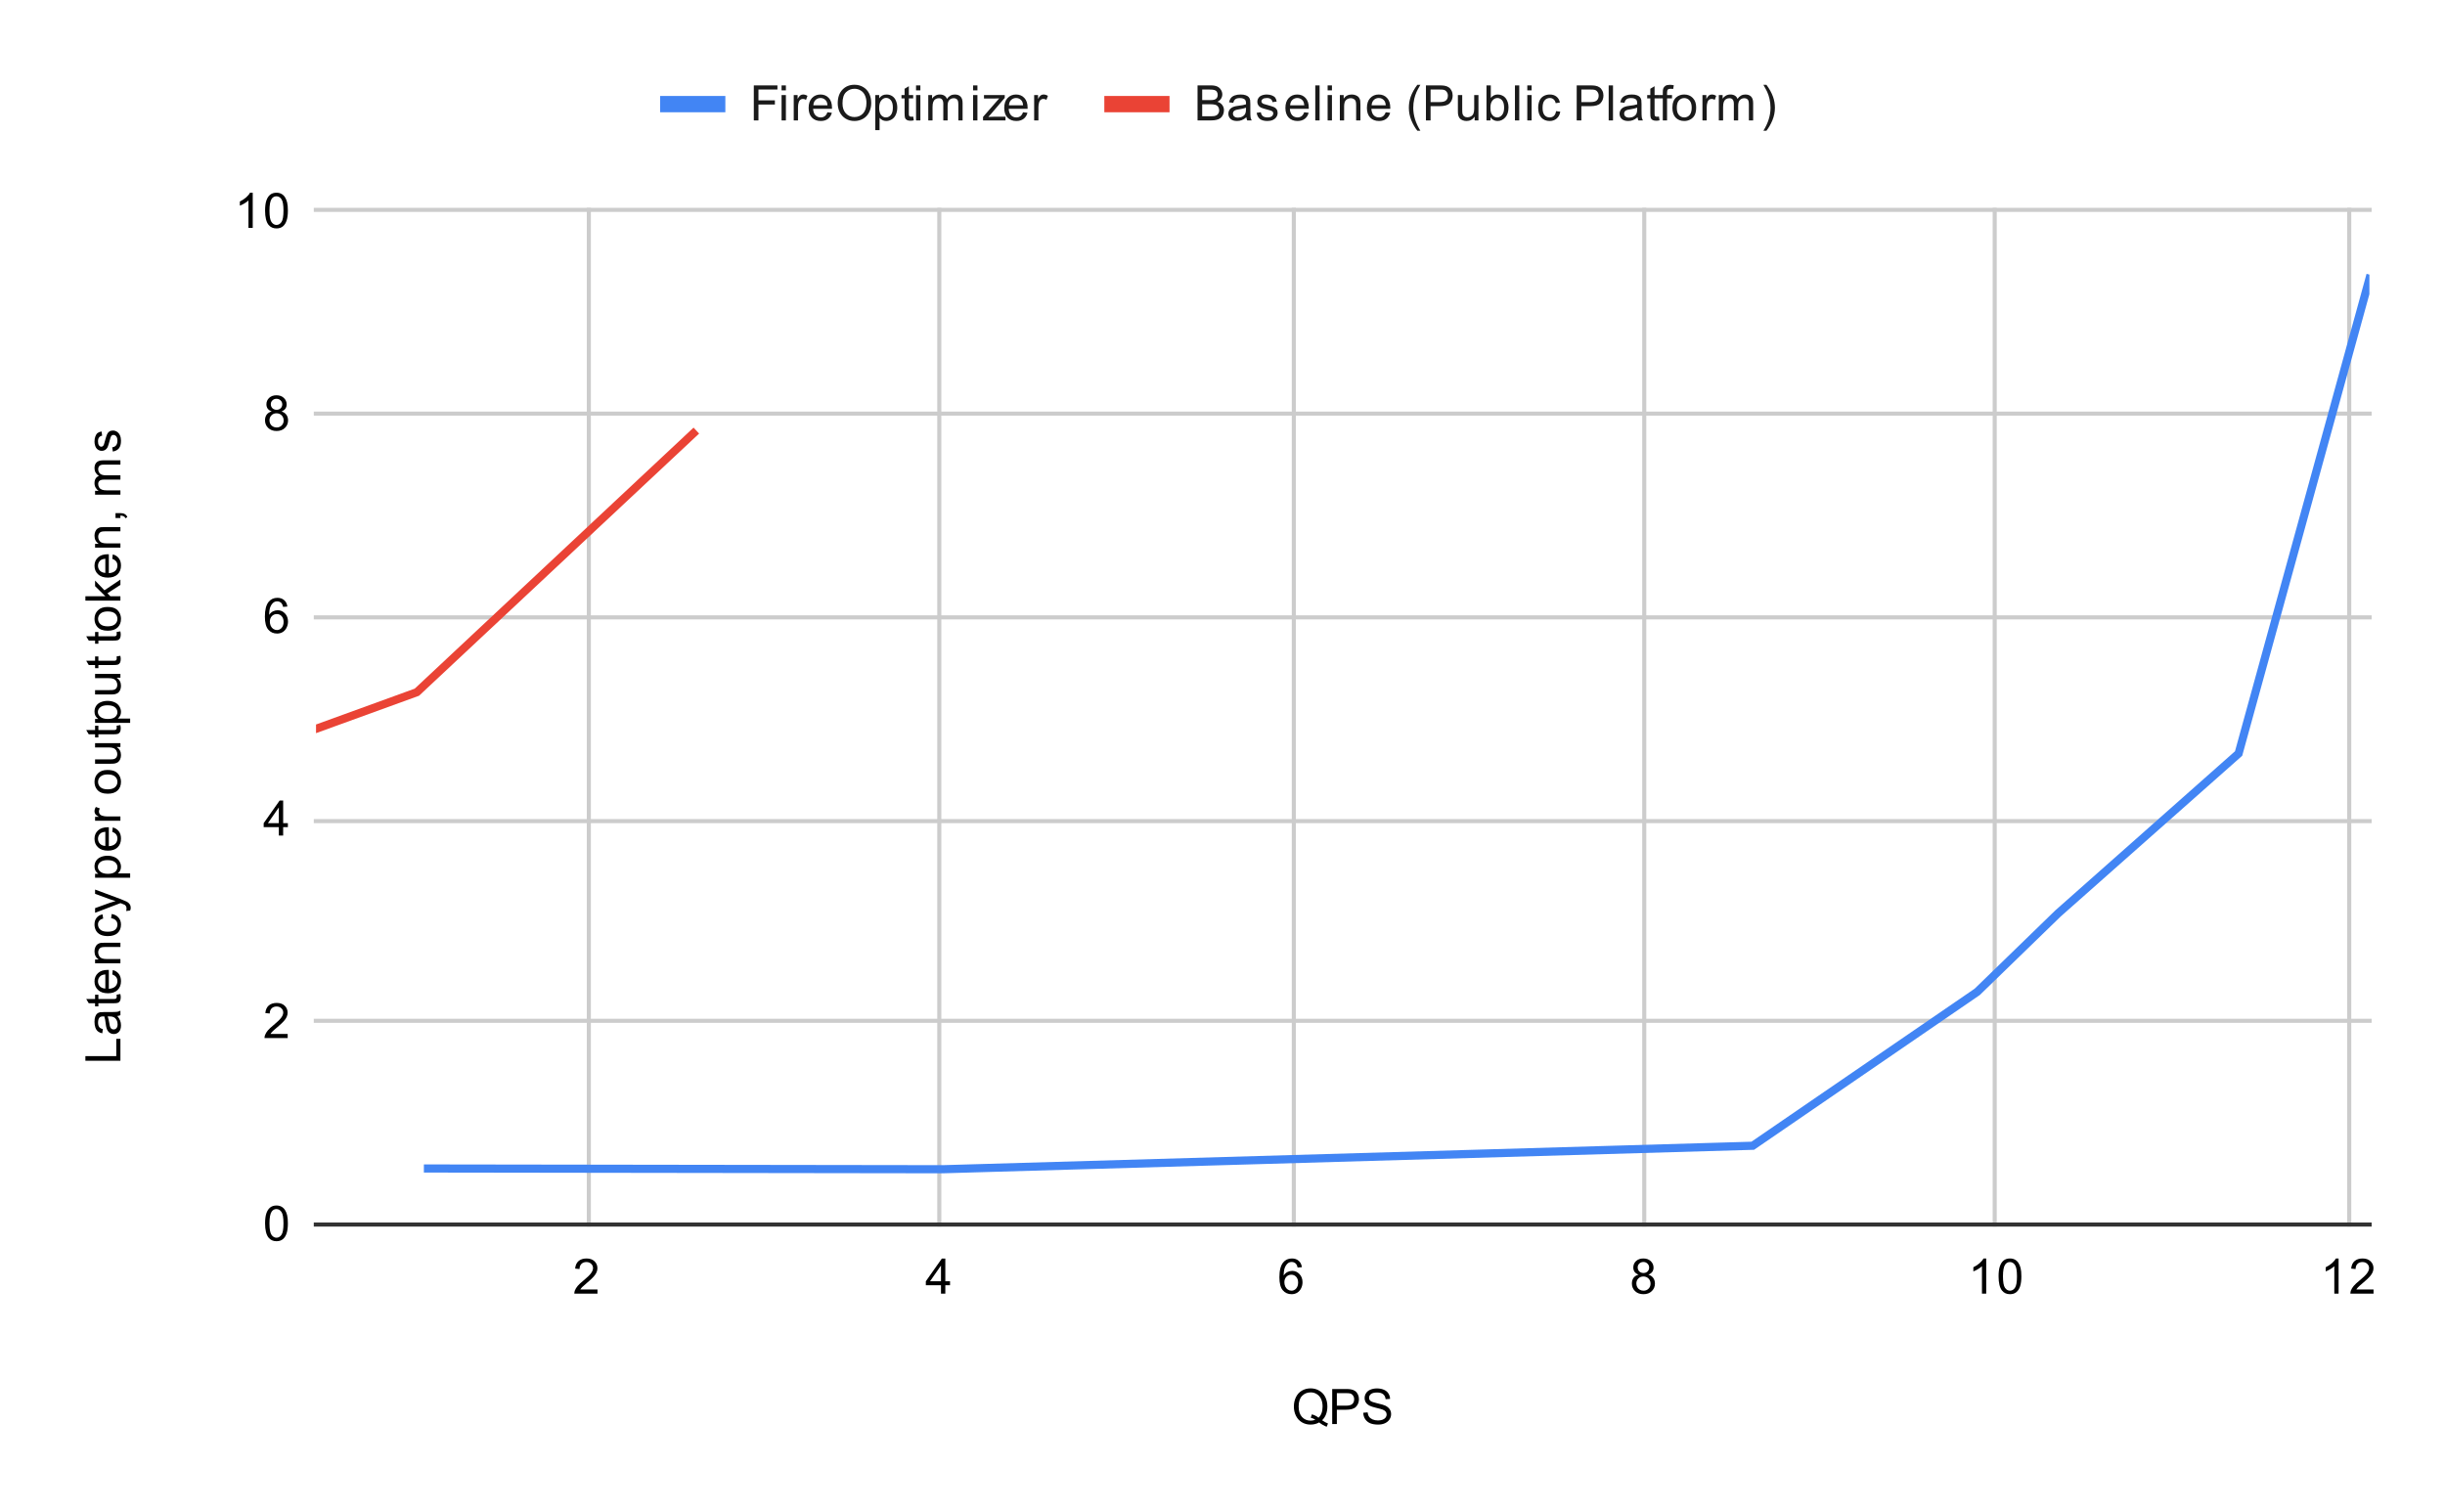 <svg xmlns="http://www.w3.org/2000/svg" xmlns:xlink="http://www.w3.org/1999/xlink" height="371" width="600" stroke-miterlimit="10" stroke-linecap="square" stroke="none" fill="none" viewBox="0.0 0.0 600.0 371.0" version="1.1"><path fill-rule="nonzero" d="M0 0L600.0 0L600.0 371.0L0 371.0L0 0Z" fill="#ffffff"></path><path fill-rule="nonzero" d="M144.5 51.5L144.5 300.5" stroke-linecap="butt" stroke-width="1.0" stroke="#cccccc"></path><path fill-rule="nonzero" d="M230.5 51.5L230.5 300.5" stroke-linecap="butt" stroke-width="1.0" stroke="#cccccc"></path><path fill-rule="nonzero" d="M317.5 51.5L317.5 300.5" stroke-linecap="butt" stroke-width="1.0" stroke="#cccccc"></path><path fill-rule="nonzero" d="M403.5 51.5L403.5 300.5" stroke-linecap="butt" stroke-width="1.0" stroke="#cccccc"></path><path fill-rule="nonzero" d="M489.5 51.5L489.5 300.5" stroke-linecap="butt" stroke-width="1.0" stroke="#cccccc"></path><path fill-rule="nonzero" d="M576.5 51.5L576.5 300.5" stroke-linecap="butt" stroke-width="1.0" stroke="#cccccc"></path><path fill-rule="nonzero" d="M77.5 300.5L581.5 300.5" stroke-linecap="butt" stroke-width="1.0" stroke="#333333"></path><path fill-rule="nonzero" d="M77.5 250.5L581.5 250.5" stroke-linecap="butt" stroke-width="1.0" stroke="#cccccc"></path><path fill-rule="nonzero" d="M77.5 201.5L581.5 201.5" stroke-linecap="butt" stroke-width="1.0" stroke="#cccccc"></path><path fill-rule="nonzero" d="M77.5 151.5L581.5 151.5" stroke-linecap="butt" stroke-width="1.0" stroke="#cccccc"></path><path fill-rule="nonzero" d="M77.5 101.5L581.5 101.5" stroke-linecap="butt" stroke-width="1.0" stroke="#cccccc"></path><path fill-rule="nonzero" d="M77.5 51.5L581.5 51.5" stroke-linecap="butt" stroke-width="1.0" stroke="#cccccc"></path><clipPath id="id_0"><path clip-rule="nonzero" d="M77.55 51.917L581.45 51.917L581.45 300.45L77.55 300.45L77.55 51.917Z"></path></clipPath><path fill-rule="nonzero" d="M105.02 286.745L231.384 286.925L430.122 281.163L485.201 243.402L505.026 224.16L549.35 184.909L581.45 68.42" clip-path="url(#id_0)" stroke-linecap="butt" stroke-width="2.0" stroke="#4285f4"></path><path fill-rule="nonzero" d="M77.55 178.853L102.296 169.866L170.15 106.349" clip-path="url(#id_0)" stroke-linecap="butt" stroke-width="2.0" stroke="#ea4335"></path><path fill-rule="nonzero" d="M108.02 286.745C108.02 288.401 106.677 289.745 105.02 289.745C103.363 289.745 102.02 288.401 102.02 286.745C102.02 285.088 103.363 283.745 105.02 283.745C106.677 283.745 108.02 285.088 108.02 286.745Z" clip-path="url(#id_0)" fill-opacity="0.0" fill="#000000"></path><path fill-rule="nonzero" d="M234.384 286.925C234.384 288.582 233.041 289.925 231.384 289.925C229.727 289.925 228.384 288.582 228.384 286.925C228.384 285.268 229.727 283.925 231.384 283.925C233.041 283.925 234.384 285.268 234.384 286.925Z" clip-path="url(#id_0)" fill-opacity="0.0" fill="#000000"></path><path fill-rule="nonzero" d="M433.122 281.163C433.122 282.82 431.779 284.163 430.122 284.163C428.465 284.163 427.122 282.82 427.122 281.163C427.122 279.506 428.465 278.163 430.122 278.163C431.779 278.163 433.122 279.506 433.122 281.163Z" clip-path="url(#id_0)" fill-opacity="0.0" fill="#000000"></path><path fill-rule="nonzero" d="M488.201 243.402C488.201 245.059 486.858 246.402 485.201 246.402C483.545 246.402 482.201 245.059 482.201 243.402C482.201 241.745 483.545 240.402 485.201 240.402C486.858 240.402 488.201 241.745 488.201 243.402Z" clip-path="url(#id_0)" fill-opacity="0.0" fill="#000000"></path><path fill-rule="nonzero" d="M508.026 224.16C508.026 225.817 506.683 227.16 505.026 227.16C503.369 227.16 502.026 225.817 502.026 224.16C502.026 222.503 503.369 221.16 505.026 221.16C506.683 221.16 508.026 222.503 508.026 224.16Z" clip-path="url(#id_0)" fill-opacity="0.0" fill="#000000"></path><path fill-rule="nonzero" d="M552.35 184.909C552.35 186.566 551.007 187.909 549.35 187.909C547.693 187.909 546.35 186.566 546.35 184.909C546.35 183.252 547.693 181.909 549.35 181.909C551.007 181.909 552.35 183.252 552.35 184.909Z" clip-path="url(#id_0)" fill-opacity="0.0" fill="#000000"></path><path fill-rule="nonzero" d="M584.45 68.42C584.45 70.077 583.107 71.42 581.45 71.42C579.793 71.42 578.45 70.077 578.45 68.42C578.45 66.764 579.793 65.42 581.45 65.42C583.107 65.42 584.45 66.764 584.45 68.42Z" clip-path="url(#id_0)" fill-opacity="0.0" fill="#000000"></path><path fill-rule="nonzero" d="M80.55 178.853C80.55 180.51 79.207 181.853 77.55 181.853C75.893 181.853 74.55 180.51 74.55 178.853C74.55 177.196 75.893 175.853 77.55 175.853C79.207 175.853 80.55 177.196 80.55 178.853Z" clip-path="url(#id_0)" fill-opacity="0.0" fill="#000000"></path><path fill-rule="nonzero" d="M105.296 169.866C105.296 171.523 103.953 172.866 102.296 172.866C100.639 172.866 99.296 171.523 99.296 169.866C99.296 168.21 100.639 166.866 102.296 166.866C103.953 166.866 105.296 168.21 105.296 169.866Z" clip-path="url(#id_0)" fill-opacity="0.0" fill="#000000"></path><path fill-rule="nonzero" d="M173.15 106.349C173.15 108.005 171.806 109.349 170.15 109.349C168.493 109.349 167.15 108.005 167.15 106.349C167.15 104.692 168.493 103.349 170.15 103.349C171.806 103.349 173.15 104.692 173.15 106.349Z" clip-path="url(#id_0)" fill-opacity="0.0" fill="#000000"></path><path fill-rule="nonzero" d="M324.438 348.528Q325.234 349.075 325.891 349.325L325.562 350.122Q324.641 349.778 323.719 349.059Q322.766 349.591 321.609 349.591Q320.438 349.591 319.484 349.028Q318.547 348.466 318.031 347.45Q317.516 346.434 317.516 345.153Q317.516 343.887 318.031 342.841Q318.547 341.794 319.5 341.247Q320.453 340.7 321.625 340.7Q322.812 340.7 323.766 341.278Q324.734 341.841 325.234 342.856Q325.734 343.872 325.734 345.153Q325.734 346.216 325.406 347.059Q325.094 347.903 324.438 348.528ZM321.938 347.075Q322.922 347.356 323.562 347.903Q324.562 346.981 324.562 345.153Q324.562 344.106 324.203 343.325Q323.844 342.544 323.156 342.122Q322.484 341.684 321.641 341.684Q320.359 341.684 319.516 342.559Q318.688 343.419 318.688 345.153Q318.688 346.825 319.516 347.731Q320.344 348.622 321.641 348.622Q322.25 348.622 322.781 348.387Q322.25 348.044 321.656 347.903L321.938 347.075ZM326.922 349.45L326.922 340.856L330.172 340.856Q331.016 340.856 331.469 340.934Q332.109 341.044 332.531 341.341Q332.969 341.637 333.219 342.169Q333.484 342.7 333.484 343.341Q333.484 344.434 332.781 345.2Q332.094 345.95 330.266 345.95L328.062 345.95L328.062 349.45L326.922 349.45ZM328.062 344.95L330.281 344.95Q331.391 344.95 331.844 344.544Q332.312 344.122 332.312 343.372Q332.312 342.841 332.031 342.466Q331.766 342.075 331.328 341.95Q331.031 341.872 330.266 341.872L328.062 341.872L328.062 344.95ZM334.547 346.684L335.609 346.591Q335.688 347.247 335.969 347.653Q336.25 348.059 336.828 348.325Q337.422 348.575 338.156 348.575Q338.797 348.575 339.297 348.387Q339.797 348.184 340.031 347.856Q340.281 347.512 340.281 347.122Q340.281 346.716 340.047 346.419Q339.812 346.106 339.281 345.903Q338.922 345.762 337.734 345.481Q336.562 345.2 336.094 344.95Q335.469 344.622 335.172 344.153Q334.875 343.669 334.875 343.075Q334.875 342.434 335.234 341.872Q335.609 341.294 336.312 341.012Q337.031 340.716 337.891 340.716Q338.844 340.716 339.578 341.028Q340.312 341.325 340.703 341.934Q341.094 342.528 341.125 343.278L340.031 343.356Q339.938 342.544 339.422 342.137Q338.922 341.716 337.938 341.716Q336.906 341.716 336.438 342.091Q335.969 342.466 335.969 342.997Q335.969 343.466 336.297 343.762Q336.625 344.059 338.0 344.372Q339.391 344.684 339.906 344.919Q340.656 345.278 341.016 345.809Q341.375 346.325 341.375 347.028Q341.375 347.716 340.984 348.325Q340.594 348.919 339.859 349.262Q339.125 349.591 338.203 349.591Q337.031 349.591 336.234 349.262Q335.453 348.919 335.0 348.231Q334.562 347.544 334.547 346.684Z" fill="#000000"></path><path fill-rule="nonzero" d="M29.55 260.308L20.956 260.308L20.956 259.168L28.534 259.168L28.534 254.933L29.55 254.933L29.55 260.308ZM28.784 249.324Q29.284 249.918 29.488 250.465Q29.691 250.996 29.691 251.621Q29.691 252.652 29.191 253.199Q28.691 253.746 27.909 253.746Q27.456 253.746 27.081 253.543Q26.691 253.34 26.472 252.996Q26.238 252.652 26.128 252.23Q26.034 251.933 25.956 251.293Q25.816 250.027 25.597 249.418Q25.378 249.418 25.331 249.418Q24.675 249.418 24.409 249.715Q24.066 250.121 24.066 250.918Q24.066 251.652 24.331 252.011Q24.581 252.371 25.238 252.543L25.097 253.574Q24.441 253.433 24.034 253.105Q23.628 252.777 23.409 252.168Q23.191 251.558 23.191 250.761Q23.191 249.965 23.378 249.465Q23.566 248.965 23.847 248.73Q24.128 248.496 24.566 248.402Q24.831 248.355 25.534 248.355L26.941 248.355Q28.409 248.355 28.8 248.293Q29.191 248.215 29.55 248.011L29.55 249.121Q29.222 249.277 28.784 249.324ZM26.425 249.418Q26.659 249.996 26.831 251.136Q26.925 251.793 27.05 252.058Q27.159 252.324 27.378 252.48Q27.597 252.621 27.878 252.621Q28.3 252.621 28.581 252.308Q28.863 251.98 28.863 251.371Q28.863 250.761 28.597 250.293Q28.331 249.808 27.863 249.59Q27.503 249.418 26.816 249.418L26.425 249.418ZM28.613 244.09L29.534 243.933Q29.628 244.386 29.628 244.73Q29.628 245.308 29.456 245.621Q29.269 245.933 28.972 246.074Q28.675 246.199 27.722 246.199L24.144 246.199L24.144 246.965L23.331 246.965L23.331 246.199L21.784 246.199L21.159 245.152L23.331 245.152L23.331 244.09L24.144 244.09L24.144 245.152L27.784 245.152Q28.238 245.152 28.363 245.105Q28.488 245.043 28.566 244.918Q28.644 244.793 28.644 244.558Q28.644 244.371 28.613 244.09ZM27.55 239.136L27.675 238.043Q28.628 238.293 29.159 238.996Q29.691 239.699 29.691 240.777Q29.691 242.136 28.847 242.949Q28.003 243.746 26.488 243.746Q24.925 243.746 24.066 242.933Q23.191 242.121 23.191 240.84Q23.191 239.59 24.034 238.808Q24.878 238.011 26.425 238.011Q26.519 238.011 26.706 238.011L26.706 242.652Q27.738 242.59 28.284 242.074Q28.816 241.558 28.816 240.777Q28.816 240.199 28.519 239.793Q28.206 239.371 27.55 239.136ZM25.847 242.59L25.847 239.121Q25.05 239.183 24.659 239.511Q24.05 240.027 24.05 240.824Q24.05 241.558 24.534 242.058Q25.019 242.543 25.847 242.59ZM29.55 236.386L23.331 236.386L23.331 235.449L24.206 235.449Q23.191 234.761 23.191 233.465Q23.191 232.902 23.394 232.433Q23.597 231.949 23.925 231.715Q24.253 231.48 24.691 231.386Q24.988 231.34 25.722 231.34L29.55 231.34L29.55 232.386L25.769 232.386Q25.113 232.386 24.8 232.511Q24.488 232.636 24.3 232.949Q24.097 233.261 24.097 233.683Q24.097 234.355 24.534 234.855Q24.956 235.34 26.144 235.34L29.55 235.34L29.55 236.386ZM27.269 225.324L27.409 224.293Q28.472 224.465 29.081 225.168Q29.691 225.871 29.691 226.886Q29.691 228.168 28.863 228.949Q28.019 229.715 26.456 229.715Q25.456 229.715 24.706 229.386Q23.941 229.043 23.566 228.371Q23.191 227.683 23.191 226.871Q23.191 225.871 23.706 225.23Q24.206 224.574 25.159 224.386L25.316 225.418Q24.691 225.558 24.378 225.933Q24.05 226.308 24.05 226.84Q24.05 227.636 24.628 228.136Q25.191 228.636 26.425 228.636Q27.691 228.636 28.253 228.152Q28.816 227.668 28.816 226.902Q28.816 226.277 28.441 225.871Q28.066 225.449 27.269 225.324ZM31.941 223.433L30.956 223.558Q31.05 223.215 31.05 222.949Q31.05 222.605 30.925 222.402Q30.816 222.183 30.613 222.043Q30.441 221.949 29.816 221.715Q29.738 221.699 29.566 221.621L23.331 223.996L23.331 222.855L26.925 221.558Q27.613 221.308 28.378 221.105Q27.644 220.918 26.956 220.668L23.331 219.34L23.331 218.293L29.659 220.652Q30.675 221.043 31.066 221.246Q31.597 221.527 31.831 221.902Q32.081 222.261 32.081 222.761Q32.081 223.058 31.941 223.433ZM31.941 215.386L23.331 215.386L23.331 214.433L24.128 214.433Q23.659 214.09 23.425 213.668Q23.191 213.23 23.191 212.621Q23.191 211.824 23.597 211.215Q24.003 210.605 24.753 210.308Q25.503 209.996 26.394 209.996Q27.347 209.996 28.113 210.34Q28.878 210.668 29.284 211.324Q29.691 211.98 29.691 212.699Q29.691 213.23 29.472 213.652Q29.238 214.074 28.909 214.34L31.941 214.34L31.941 215.386ZM26.472 214.433Q27.675 214.433 28.253 213.949Q28.816 213.465 28.816 212.777Q28.816 212.074 28.222 211.574Q27.628 211.074 26.378 211.074Q25.191 211.074 24.613 211.558Q24.019 212.043 24.019 212.73Q24.019 213.402 24.644 213.918Q25.269 214.433 26.472 214.433ZM27.55 204.136L27.675 203.043Q28.628 203.293 29.159 203.996Q29.691 204.699 29.691 205.777Q29.691 207.136 28.847 207.949Q28.003 208.746 26.488 208.746Q24.925 208.746 24.066 207.933Q23.191 207.121 23.191 205.84Q23.191 204.59 24.034 203.808Q24.878 203.011 26.425 203.011Q26.519 203.011 26.706 203.011L26.706 207.652Q27.738 207.59 28.284 207.074Q28.816 206.558 28.816 205.777Q28.816 205.199 28.519 204.793Q28.206 204.371 27.55 204.136ZM25.847 207.59L25.847 204.121Q25.05 204.183 24.659 204.511Q24.05 205.027 24.05 205.824Q24.05 206.558 24.534 207.058Q25.019 207.543 25.847 207.59ZM29.55 201.402L23.331 201.402L23.331 200.449L24.269 200.449Q23.613 200.09 23.409 199.793Q23.191 199.48 23.191 199.105Q23.191 198.574 23.519 198.027L24.503 198.386Q24.269 198.777 24.269 199.152Q24.269 199.511 24.488 199.793Q24.691 200.058 25.066 200.168Q25.628 200.355 26.284 200.355L29.55 200.355L29.55 201.402ZM26.441 194.777Q24.706 194.777 23.878 193.824Q23.191 193.027 23.191 191.871Q23.191 190.59 24.034 189.777Q24.863 188.949 26.347 188.949Q27.55 188.949 28.238 189.308Q28.925 189.668 29.316 190.371Q29.691 191.058 29.691 191.871Q29.691 193.168 28.863 193.98Q28.019 194.777 26.441 194.777ZM26.441 193.699Q27.628 193.699 28.222 193.183Q28.816 192.652 28.816 191.871Q28.816 191.074 28.222 190.558Q27.628 190.043 26.409 190.043Q25.253 190.043 24.659 190.574Q24.066 191.09 24.066 191.871Q24.066 192.652 24.659 193.183Q25.238 193.699 26.441 193.699ZM29.55 183.308L28.628 183.308Q29.691 184.043 29.691 185.293Q29.691 185.84 29.488 186.324Q29.269 186.793 28.956 187.027Q28.628 187.261 28.159 187.355Q27.863 187.418 27.175 187.418L23.331 187.418L23.331 186.355L26.784 186.355Q27.597 186.355 27.894 186.293Q28.3 186.199 28.55 185.886Q28.784 185.558 28.784 185.074Q28.784 184.605 28.55 184.199Q28.3 183.777 27.878 183.605Q27.456 183.418 26.659 183.418L23.331 183.418L23.331 182.371L29.55 182.371L29.55 183.308ZM28.613 178.09L29.534 177.933Q29.628 178.386 29.628 178.73Q29.628 179.308 29.456 179.621Q29.269 179.933 28.972 180.074Q28.675 180.199 27.722 180.199L24.144 180.199L24.144 180.965L23.331 180.965L23.331 180.199L21.784 180.199L21.159 179.152L23.331 179.152L23.331 178.09L24.144 178.09L24.144 179.152L27.784 179.152Q28.238 179.152 28.363 179.105Q28.488 179.043 28.566 178.918Q28.644 178.793 28.644 178.558Q28.644 178.371 28.613 178.09ZM31.941 177.386L23.331 177.386L23.331 176.433L24.128 176.433Q23.659 176.09 23.425 175.668Q23.191 175.23 23.191 174.621Q23.191 173.824 23.597 173.215Q24.003 172.605 24.753 172.308Q25.503 171.996 26.394 171.996Q27.347 171.996 28.113 172.34Q28.878 172.668 29.284 173.324Q29.691 173.98 29.691 174.699Q29.691 175.23 29.472 175.652Q29.238 176.074 28.909 176.34L31.941 176.34L31.941 177.386ZM26.472 176.433Q27.675 176.433 28.253 175.949Q28.816 175.465 28.816 174.777Q28.816 174.074 28.222 173.574Q27.628 173.074 26.378 173.074Q25.191 173.074 24.613 173.558Q24.019 174.043 24.019 174.73Q24.019 175.402 24.644 175.918Q25.269 176.433 26.472 176.433ZM29.55 166.308L28.628 166.308Q29.691 167.043 29.691 168.293Q29.691 168.84 29.488 169.324Q29.269 169.793 28.956 170.027Q28.628 170.261 28.159 170.355Q27.863 170.418 27.175 170.418L23.331 170.418L23.331 169.355L26.784 169.355Q27.597 169.355 27.894 169.293Q28.3 169.199 28.55 168.886Q28.784 168.558 28.784 168.074Q28.784 167.605 28.55 167.199Q28.3 166.777 27.878 166.605Q27.456 166.418 26.659 166.418L23.331 166.418L23.331 165.371L29.55 165.371L29.55 166.308ZM28.613 161.09L29.534 160.933Q29.628 161.386 29.628 161.73Q29.628 162.308 29.456 162.621Q29.269 162.933 28.972 163.074Q28.675 163.199 27.722 163.199L24.144 163.199L24.144 163.965L23.331 163.965L23.331 163.199L21.784 163.199L21.159 162.152L23.331 162.152L23.331 161.09L24.144 161.09L24.144 162.152L27.784 162.152Q28.238 162.152 28.363 162.105Q28.488 162.043 28.566 161.918Q28.644 161.793 28.644 161.558Q28.644 161.371 28.613 161.09ZM28.613 155.09L29.534 154.933Q29.628 155.386 29.628 155.73Q29.628 156.308 29.456 156.621Q29.269 156.933 28.972 157.074Q28.675 157.199 27.722 157.199L24.144 157.199L24.144 157.965L23.331 157.965L23.331 157.199L21.784 157.199L21.159 156.152L23.331 156.152L23.331 155.09L24.144 155.09L24.144 156.152L27.784 156.152Q28.238 156.152 28.363 156.105Q28.488 156.043 28.566 155.918Q28.644 155.793 28.644 155.558Q28.644 155.371 28.613 155.09ZM26.441 154.777Q24.706 154.777 23.878 153.824Q23.191 153.027 23.191 151.871Q23.191 150.59 24.034 149.777Q24.863 148.949 26.347 148.949Q27.55 148.949 28.238 149.308Q28.925 149.668 29.316 150.371Q29.691 151.058 29.691 151.871Q29.691 153.168 28.863 153.98Q28.019 154.777 26.441 154.777ZM26.441 153.699Q27.628 153.699 28.222 153.183Q28.816 152.652 28.816 151.871Q28.816 151.074 28.222 150.558Q27.628 150.043 26.409 150.043Q25.253 150.043 24.659 150.574Q24.066 151.09 24.066 151.871Q24.066 152.652 24.659 153.183Q25.238 153.699 26.441 153.699ZM29.55 147.386L20.956 147.386L20.956 146.324L25.863 146.324L23.331 143.84L23.331 142.465L25.628 144.855L29.55 142.23L29.55 143.527L26.363 145.59L27.081 146.324L29.55 146.324L29.55 147.386ZM27.55 137.136L27.675 136.043Q28.628 136.293 29.159 136.996Q29.691 137.699 29.691 138.777Q29.691 140.136 28.847 140.949Q28.003 141.746 26.488 141.746Q24.925 141.746 24.066 140.933Q23.191 140.121 23.191 138.84Q23.191 137.59 24.034 136.808Q24.878 136.011 26.425 136.011Q26.519 136.011 26.706 136.011L26.706 140.652Q27.738 140.59 28.284 140.074Q28.816 139.558 28.816 138.777Q28.816 138.199 28.519 137.793Q28.206 137.371 27.55 137.136ZM25.847 140.59L25.847 137.121Q25.05 137.183 24.659 137.511Q24.05 138.027 24.05 138.824Q24.05 139.558 24.534 140.058Q25.019 140.543 25.847 140.59ZM29.55 134.386L23.331 134.386L23.331 133.449L24.206 133.449Q23.191 132.761 23.191 131.465Q23.191 130.902 23.394 130.433Q23.597 129.949 23.925 129.715Q24.253 129.48 24.691 129.386Q24.988 129.34 25.722 129.34L29.55 129.34L29.55 130.386L25.769 130.386Q25.113 130.386 24.8 130.511Q24.488 130.636 24.3 130.949Q24.097 131.261 24.097 131.683Q24.097 132.355 24.534 132.855Q24.956 133.34 26.144 133.34L29.55 133.34L29.55 134.386ZM29.55 127.121L28.347 127.121L28.347 125.918L29.55 125.918Q30.206 125.918 30.613 126.152Q31.034 126.386 31.253 126.886L30.8 127.183Q30.659 126.855 30.363 126.699Q30.081 126.543 29.55 126.511L29.55 127.121ZM29.55 121.386L23.331 121.386L23.331 120.449L24.206 120.449Q23.738 120.152 23.472 119.668Q23.191 119.183 23.191 118.558Q23.191 117.871 23.472 117.433Q23.753 116.98 24.269 116.808Q23.191 116.058 23.191 114.886Q23.191 113.949 23.706 113.465Q24.206 112.965 25.284 112.965L29.55 112.965L29.55 114.011L25.628 114.011Q25.003 114.011 24.722 114.121Q24.441 114.215 24.269 114.48Q24.097 114.746 24.097 115.121Q24.097 115.777 24.534 116.215Q24.972 116.636 25.941 116.636L29.55 116.636L29.55 117.699L25.503 117.699Q24.8 117.699 24.456 117.965Q24.097 118.215 24.097 118.793Q24.097 119.246 24.331 119.621Q24.566 119.996 25.019 120.168Q25.472 120.34 26.316 120.34L29.55 120.34L29.55 121.386ZM27.691 110.808L27.534 109.777Q28.159 109.683 28.488 109.293Q28.816 108.886 28.816 108.152Q28.816 107.433 28.534 107.09Q28.238 106.73 27.831 106.73Q27.472 106.73 27.269 107.043Q27.128 107.261 26.909 108.121Q26.613 109.277 26.409 109.73Q26.191 110.168 25.816 110.402Q25.441 110.636 24.972 110.636Q24.566 110.636 24.206 110.449Q23.847 110.261 23.613 109.933Q23.441 109.683 23.316 109.261Q23.191 108.84 23.191 108.34Q23.191 107.621 23.409 107.074Q23.613 106.511 23.972 106.246Q24.331 105.98 24.925 105.886L25.066 106.918Q24.597 106.98 24.331 107.324Q24.05 107.652 24.05 108.277Q24.05 108.996 24.3 109.308Q24.534 109.621 24.863 109.621Q25.066 109.621 25.222 109.496Q25.394 109.355 25.503 109.09Q25.566 108.933 25.769 108.152Q26.081 107.027 26.269 106.59Q26.456 106.152 26.816 105.902Q27.175 105.652 27.722 105.652Q28.253 105.652 28.722 105.965Q29.175 106.261 29.441 106.84Q29.691 107.418 29.691 108.152Q29.691 109.371 29.191 110.011Q28.675 110.636 27.691 110.808Z" fill="#000000"></path><path fill-rule="nonzero" d="M65.05 300.216Q65.05 298.684 65.362 297.762Q65.675 296.825 66.284 296.325Q66.909 295.825 67.847 295.825Q68.534 295.825 69.05 296.106Q69.581 296.387 69.925 296.919Q70.269 297.434 70.456 298.184Q70.644 298.934 70.644 300.216Q70.644 301.731 70.331 302.653Q70.034 303.575 69.409 304.091Q68.8 304.591 67.847 304.591Q66.612 304.591 65.894 303.7Q65.05 302.637 65.05 300.216ZM66.128 300.216Q66.128 302.325 66.628 303.028Q67.128 303.731 67.847 303.731Q68.581 303.731 69.066 303.028Q69.566 302.325 69.566 300.216Q69.566 298.091 69.066 297.403Q68.581 296.7 67.831 296.7Q67.112 296.7 66.675 297.309Q66.128 298.091 66.128 300.216Z" fill="#000000"></path><path fill-rule="nonzero" d="M70.597 253.728L70.597 254.743L64.909 254.743Q64.909 254.368 65.034 254.009Q65.253 253.431 65.722 252.868Q66.206 252.306 67.112 251.571Q68.519 250.415 69.003 249.743Q69.503 249.071 69.503 248.478Q69.503 247.853 69.05 247.431Q68.597 246.993 67.878 246.993Q67.112 246.993 66.659 247.446Q66.206 247.9 66.191 248.712L65.112 248.603Q65.222 247.384 65.941 246.759Q66.675 246.118 67.909 246.118Q69.144 246.118 69.862 246.806Q70.581 247.493 70.581 248.509Q70.581 249.025 70.362 249.525Q70.159 250.009 69.659 250.571Q69.175 251.118 68.05 252.071Q67.097 252.868 66.816 253.165Q66.55 253.446 66.378 253.728L70.597 253.728Z" fill="#000000"></path><path fill-rule="nonzero" d="M68.425 205.037L68.425 202.974L64.706 202.974L64.706 202.005L68.628 196.443L69.487 196.443L69.487 202.005L70.644 202.005L70.644 202.974L69.487 202.974L69.487 205.037L68.425 205.037ZM68.425 202.005L68.425 198.146L65.737 202.005L68.425 202.005Z" fill="#000000"></path><path fill-rule="nonzero" d="M70.519 148.846L69.472 148.924Q69.331 148.299 69.081 148.018Q68.644 147.564 68.019 147.564Q67.519 147.564 67.128 147.846Q66.644 148.221 66.347 148.924Q66.066 149.611 66.05 150.893Q66.425 150.314 66.972 150.033Q67.534 149.752 68.144 149.752Q69.191 149.752 69.925 150.533Q70.675 151.314 70.675 152.533Q70.675 153.346 70.316 154.049Q69.972 154.736 69.362 155.111Q68.753 155.471 67.987 155.471Q66.659 155.471 65.831 154.502Q65.003 153.533 65.003 151.314Q65.003 148.814 65.925 147.689Q66.722 146.705 68.081 146.705Q69.097 146.705 69.737 147.283Q70.394 147.846 70.519 148.846ZM66.222 152.549Q66.222 153.096 66.441 153.596Q66.675 154.08 67.081 154.346Q67.503 154.611 67.972 154.611Q68.628 154.611 69.112 154.08Q69.597 153.533 69.597 152.611Q69.597 151.721 69.112 151.205Q68.644 150.689 67.925 150.689Q67.206 150.689 66.706 151.205Q66.222 151.721 66.222 152.549Z" fill="#000000"></path><path fill-rule="nonzero" d="M66.675 100.967Q66.019 100.717 65.691 100.28Q65.378 99.826 65.378 99.217Q65.378 98.28 66.05 97.639Q66.737 96.998 67.847 96.998Q68.972 96.998 69.659 97.655Q70.347 98.311 70.347 99.248Q70.347 99.842 70.034 100.28Q69.722 100.717 69.081 100.967Q69.878 101.217 70.284 101.795Q70.691 102.373 70.691 103.17Q70.691 104.264 69.909 105.014Q69.144 105.764 67.862 105.764Q66.597 105.764 65.816 105.014Q65.034 104.264 65.034 103.139Q65.034 102.295 65.456 101.733Q65.894 101.17 66.675 100.967ZM66.456 99.17Q66.456 99.78 66.847 100.17Q67.253 100.561 67.878 100.561Q68.487 100.561 68.878 100.186Q69.269 99.795 69.269 99.233Q69.269 98.655 68.862 98.264Q68.456 97.858 67.862 97.858Q67.253 97.858 66.847 98.248Q66.456 98.639 66.456 99.17ZM66.128 103.139Q66.128 103.592 66.331 104.014Q66.55 104.436 66.972 104.67Q67.394 104.905 67.878 104.905Q68.628 104.905 69.112 104.42Q69.612 103.936 69.612 103.186Q69.612 102.42 69.112 101.92Q68.612 101.42 67.847 101.42Q67.097 101.42 66.612 101.92Q66.128 102.405 66.128 103.139Z" fill="#000000"></path><path fill-rule="nonzero" d="M62.019 55.917L60.972 55.917L60.972 49.198Q60.581 49.557 59.956 49.932Q59.347 50.292 58.862 50.464L58.862 49.448Q59.737 49.026 60.394 48.448Q61.066 47.854 61.347 47.292L62.019 47.292L62.019 55.917ZM65.05 51.682Q65.05 50.151 65.362 49.229Q65.675 48.292 66.284 47.792Q66.909 47.292 67.847 47.292Q68.534 47.292 69.05 47.573Q69.581 47.854 69.925 48.385Q70.269 48.901 70.456 49.651Q70.644 50.401 70.644 51.682Q70.644 53.198 70.331 54.12Q70.034 55.042 69.409 55.557Q68.8 56.057 67.847 56.057Q66.612 56.057 65.894 55.167Q65.05 54.104 65.05 51.682ZM66.128 51.682Q66.128 53.792 66.628 54.495Q67.128 55.198 67.847 55.198Q68.581 55.198 69.066 54.495Q69.566 53.792 69.566 51.682Q69.566 49.557 69.066 48.87Q68.581 48.167 67.831 48.167Q67.112 48.167 66.675 48.776Q66.128 49.557 66.128 51.682Z" fill="#000000"></path><path fill-rule="nonzero" d="M146.622 316.434L146.622 317.45L140.934 317.45Q140.934 317.075 141.059 316.716Q141.278 316.137 141.747 315.575Q142.231 315.012 143.137 314.278Q144.544 313.122 145.028 312.45Q145.528 311.778 145.528 311.184Q145.528 310.559 145.075 310.137Q144.622 309.7 143.903 309.7Q143.137 309.7 142.684 310.153Q142.231 310.606 142.215 311.419L141.137 311.309Q141.247 310.091 141.965 309.466Q142.7 308.825 143.934 308.825Q145.169 308.825 145.887 309.512Q146.606 310.2 146.606 311.216Q146.606 311.731 146.387 312.231Q146.184 312.716 145.684 313.278Q145.2 313.825 144.075 314.778Q143.122 315.575 142.84 315.872Q142.575 316.153 142.403 316.434L146.622 316.434Z" fill="#000000"></path><path fill-rule="nonzero" d="M230.918 317.45L230.918 315.387L227.199 315.387L227.199 314.419L231.121 308.856L231.981 308.856L231.981 314.419L233.137 314.419L233.137 315.387L231.981 315.387L231.981 317.45L230.918 317.45ZM230.918 314.419L230.918 310.559L228.231 314.419L230.918 314.419Z" fill="#000000"></path><path fill-rule="nonzero" d="M319.48 310.966L318.433 311.044Q318.293 310.419 318.043 310.137Q317.605 309.684 316.98 309.684Q316.48 309.684 316.089 309.966Q315.605 310.341 315.308 311.044Q315.027 311.731 315.011 313.012Q315.386 312.434 315.933 312.153Q316.496 311.872 317.105 311.872Q318.152 311.872 318.886 312.653Q319.636 313.434 319.636 314.653Q319.636 315.466 319.277 316.169Q318.933 316.856 318.324 317.231Q317.714 317.591 316.949 317.591Q315.621 317.591 314.793 316.622Q313.964 315.653 313.964 313.434Q313.964 310.934 314.886 309.809Q315.683 308.825 317.043 308.825Q318.058 308.825 318.699 309.403Q319.355 309.966 319.48 310.966ZM315.183 314.669Q315.183 315.216 315.402 315.716Q315.636 316.2 316.043 316.466Q316.464 316.731 316.933 316.731Q317.589 316.731 318.074 316.2Q318.558 315.653 318.558 314.731Q318.558 313.841 318.074 313.325Q317.605 312.809 316.886 312.809Q316.168 312.809 315.668 313.325Q315.183 313.841 315.183 314.669Z" fill="#000000"></path><path fill-rule="nonzero" d="M402.104 312.794Q401.448 312.544 401.12 312.106Q400.808 311.653 400.808 311.044Q400.808 310.106 401.479 309.466Q402.167 308.825 403.276 308.825Q404.401 308.825 405.089 309.481Q405.776 310.137 405.776 311.075Q405.776 311.669 405.464 312.106Q405.151 312.544 404.511 312.794Q405.308 313.044 405.714 313.622Q406.12 314.2 406.12 314.997Q406.12 316.091 405.339 316.841Q404.573 317.591 403.292 317.591Q402.026 317.591 401.245 316.841Q400.464 316.091 400.464 314.966Q400.464 314.122 400.886 313.559Q401.323 312.997 402.104 312.794ZM401.886 310.997Q401.886 311.606 402.276 311.997Q402.683 312.387 403.308 312.387Q403.917 312.387 404.308 312.012Q404.698 311.622 404.698 311.059Q404.698 310.481 404.292 310.091Q403.886 309.684 403.292 309.684Q402.683 309.684 402.276 310.075Q401.886 310.466 401.886 310.997ZM401.558 314.966Q401.558 315.419 401.761 315.841Q401.979 316.262 402.401 316.497Q402.823 316.731 403.308 316.731Q404.058 316.731 404.542 316.247Q405.042 315.762 405.042 315.012Q405.042 314.247 404.542 313.747Q404.042 313.247 403.276 313.247Q402.526 313.247 402.042 313.747Q401.558 314.231 401.558 314.966Z" fill="#000000"></path><path fill-rule="nonzero" d="M487.416 317.45L486.37 317.45L486.37 310.731Q485.979 311.091 485.354 311.466Q484.745 311.825 484.26 311.997L484.26 310.981Q485.135 310.559 485.791 309.981Q486.463 309.387 486.745 308.825L487.416 308.825L487.416 317.45ZM490.448 313.216Q490.448 311.684 490.76 310.762Q491.073 309.825 491.682 309.325Q492.307 308.825 493.245 308.825Q493.932 308.825 494.448 309.106Q494.979 309.387 495.323 309.919Q495.666 310.434 495.854 311.184Q496.041 311.934 496.041 313.216Q496.041 314.731 495.729 315.653Q495.432 316.575 494.807 317.091Q494.198 317.591 493.245 317.591Q492.01 317.591 491.291 316.7Q490.448 315.637 490.448 313.216ZM491.526 313.216Q491.526 315.325 492.026 316.028Q492.526 316.731 493.245 316.731Q493.979 316.731 494.463 316.028Q494.963 315.325 494.963 313.216Q494.963 311.091 494.463 310.403Q493.979 309.7 493.229 309.7Q492.51 309.7 492.073 310.309Q491.526 311.091 491.526 313.216Z" fill="#000000"></path><path fill-rule="nonzero" d="M573.885 317.45L572.838 317.45L572.838 310.731Q572.447 311.091 571.822 311.466Q571.213 311.825 570.728 311.997L570.728 310.981Q571.603 310.559 572.26 309.981Q572.932 309.387 573.213 308.825L573.885 308.825L573.885 317.45ZM582.463 316.434L582.463 317.45L576.775 317.45Q576.775 317.075 576.9 316.716Q577.119 316.137 577.588 315.575Q578.072 315.012 578.978 314.278Q580.385 313.122 580.869 312.45Q581.369 311.778 581.369 311.184Q581.369 310.559 580.916 310.137Q580.463 309.7 579.744 309.7Q578.978 309.7 578.525 310.153Q578.072 310.606 578.057 311.419L576.978 311.309Q577.088 310.091 577.807 309.466Q578.541 308.825 579.775 308.825Q581.01 308.825 581.728 309.512Q582.447 310.2 582.447 311.216Q582.447 311.731 582.228 312.231Q582.025 312.716 581.525 313.278Q581.041 313.825 579.916 314.778Q578.963 315.575 578.682 315.872Q578.416 316.153 578.244 316.434L582.463 316.434Z" fill="#000000"></path><path fill-rule="nonzero" d="M164.0 25.55L176.0 25.55" stroke-linecap="butt" stroke-width="4.0" stroke="#4285f4"></path><path fill-rule="nonzero" d="M184.984 29.55L184.984 20.956L190.781 20.956L190.781 21.972L186.125 21.972L186.125 24.628L190.156 24.628L190.156 25.644L186.125 25.644L186.125 29.55L184.984 29.55ZM191.797 22.175L191.797 20.956L192.859 20.956L192.859 22.175L191.797 22.175ZM191.797 29.55L191.797 23.331L192.859 23.331L192.859 29.55L191.797 29.55ZM194.781 29.55L194.781 23.331L195.734 23.331L195.734 24.269Q196.094 23.613 196.391 23.409Q196.703 23.191 197.078 23.191Q197.609 23.191 198.156 23.519L197.797 24.503Q197.406 24.269 197.031 24.269Q196.672 24.269 196.391 24.488Q196.125 24.691 196.016 25.066Q195.828 25.628 195.828 26.284L195.828 29.55L194.781 29.55ZM203.047 27.55L204.141 27.675Q203.891 28.628 203.188 29.159Q202.484 29.691 201.406 29.691Q200.047 29.691 199.234 28.847Q198.438 28.003 198.438 26.488Q198.438 24.925 199.25 24.066Q200.062 23.191 201.344 23.191Q202.594 23.191 203.375 24.034Q204.172 24.878 204.172 26.425Q204.172 26.519 204.172 26.706L199.531 26.706Q199.594 27.738 200.109 28.284Q200.625 28.816 201.406 28.816Q201.984 28.816 202.391 28.519Q202.812 28.206 203.047 27.55ZM199.594 25.847L203.062 25.847Q203.0 25.05 202.672 24.659Q202.156 24.05 201.359 24.05Q200.625 24.05 200.125 24.534Q199.641 25.019 199.594 25.847ZM205.578 25.363Q205.578 23.222 206.719 22.019Q207.875 20.8 209.688 20.8Q210.891 20.8 211.844 21.378Q212.797 21.941 213.297 22.956Q213.797 23.972 213.797 25.269Q213.797 26.566 213.266 27.597Q212.734 28.628 211.766 29.159Q210.812 29.691 209.688 29.691Q208.469 29.691 207.516 29.113Q206.562 28.519 206.062 27.519Q205.578 26.503 205.578 25.363ZM206.75 25.378Q206.75 26.941 207.578 27.831Q208.422 28.722 209.688 28.722Q210.969 28.722 211.797 27.831Q212.625 26.925 212.625 25.253Q212.625 24.206 212.266 23.425Q211.922 22.644 211.234 22.222Q210.547 21.784 209.703 21.784Q208.5 21.784 207.625 22.613Q206.75 23.441 206.75 25.378ZM214.797 31.941L214.797 23.331L215.75 23.331L215.75 24.128Q216.094 23.659 216.516 23.425Q216.953 23.191 217.562 23.191Q218.359 23.191 218.969 23.597Q219.578 24.003 219.875 24.753Q220.188 25.503 220.188 26.394Q220.188 27.347 219.844 28.113Q219.516 28.878 218.859 29.284Q218.203 29.691 217.484 29.691Q216.953 29.691 216.531 29.472Q216.109 29.238 215.844 28.909L215.844 31.941L214.797 31.941ZM215.75 26.472Q215.75 27.675 216.234 28.253Q216.719 28.816 217.406 28.816Q218.109 28.816 218.609 28.222Q219.109 27.628 219.109 26.378Q219.109 25.191 218.625 24.613Q218.141 24.019 217.453 24.019Q216.781 24.019 216.266 24.644Q215.75 25.269 215.75 26.472ZM224.094 28.613L224.25 29.534Q223.797 29.628 223.453 29.628Q222.875 29.628 222.562 29.456Q222.25 29.269 222.109 28.972Q221.984 28.675 221.984 27.722L221.984 24.144L221.219 24.144L221.219 23.331L221.984 23.331L221.984 21.784L223.031 21.159L223.031 23.331L224.094 23.331L224.094 24.144L223.031 24.144L223.031 27.784Q223.031 28.238 223.078 28.363Q223.141 28.488 223.266 28.566Q223.391 28.644 223.625 28.644Q223.812 28.644 224.094 28.613ZM224.797 22.175L224.797 20.956L225.859 20.956L225.859 22.175L224.797 22.175ZM224.797 29.55L224.797 23.331L225.859 23.331L225.859 29.55L224.797 29.55ZM227.797 29.55L227.797 23.331L228.734 23.331L228.734 24.206Q229.031 23.738 229.516 23.472Q230.0 23.191 230.625 23.191Q231.312 23.191 231.75 23.472Q232.203 23.753 232.375 24.269Q233.125 23.191 234.297 23.191Q235.234 23.191 235.719 23.706Q236.219 24.206 236.219 25.284L236.219 29.55L235.172 29.55L235.172 25.628Q235.172 25.003 235.062 24.722Q234.969 24.441 234.703 24.269Q234.438 24.097 234.062 24.097Q233.406 24.097 232.969 24.534Q232.547 24.972 232.547 25.941L232.547 29.55L231.484 29.55L231.484 25.503Q231.484 24.8 231.219 24.456Q230.969 24.097 230.391 24.097Q229.938 24.097 229.562 24.331Q229.188 24.566 229.016 25.019Q228.844 25.472 228.844 26.316L228.844 29.55L227.797 29.55ZM238.797 22.175L238.797 20.956L239.859 20.956L239.859 22.175L238.797 22.175ZM238.797 29.55L238.797 23.331L239.859 23.331L239.859 29.55L238.797 29.55ZM241.234 29.55L241.234 28.691L245.203 24.144Q244.516 24.175 244.0 24.175L241.469 24.175L241.469 23.331L246.562 23.331L246.562 24.019L243.188 27.972L242.531 28.691Q243.25 28.644 243.859 28.644L246.75 28.644L246.75 29.55L241.234 29.55ZM251.047 27.55L252.141 27.675Q251.891 28.628 251.188 29.159Q250.484 29.691 249.406 29.691Q248.047 29.691 247.234 28.847Q246.438 28.003 246.438 26.488Q246.438 24.925 247.25 24.066Q248.062 23.191 249.344 23.191Q250.594 23.191 251.375 24.034Q252.172 24.878 252.172 26.425Q252.172 26.519 252.172 26.706L247.531 26.706Q247.594 27.738 248.109 28.284Q248.625 28.816 249.406 28.816Q249.984 28.816 250.391 28.519Q250.812 28.206 251.047 27.55ZM247.594 25.847L251.062 25.847Q251.0 25.05 250.672 24.659Q250.156 24.05 249.359 24.05Q248.625 24.05 248.125 24.534Q247.641 25.019 247.594 25.847ZM253.781 29.55L253.781 23.331L254.734 23.331L254.734 24.269Q255.094 23.613 255.391 23.409Q255.703 23.191 256.078 23.191Q256.609 23.191 257.156 23.519L256.797 24.503Q256.406 24.269 256.031 24.269Q255.672 24.269 255.391 24.488Q255.125 24.691 255.016 25.066Q254.828 25.628 254.828 26.284L254.828 29.55L253.781 29.55Z" fill="#1a1a1a"></path><path fill-rule="nonzero" d="M273.0 25.55L285.0 25.55" stroke-linecap="butt" stroke-width="4.0" stroke="#ea4335"></path><path fill-rule="nonzero" d="M293.875 29.55L293.875 20.956L297.109 20.956Q298.094 20.956 298.688 21.222Q299.281 21.488 299.609 22.034Q299.953 22.566 299.953 23.159Q299.953 23.706 299.656 24.191Q299.359 24.675 298.75 24.972Q299.531 25.206 299.938 25.769Q300.359 26.316 300.359 27.066Q300.359 27.659 300.109 28.191Q299.859 28.706 299.484 28.988Q299.109 29.269 298.531 29.409Q297.969 29.55 297.156 29.55L293.875 29.55ZM295.016 24.566L296.875 24.566Q297.625 24.566 297.953 24.472Q298.391 24.347 298.609 24.05Q298.828 23.738 298.828 23.284Q298.828 22.863 298.625 22.534Q298.422 22.206 298.031 22.097Q297.656 21.972 296.734 21.972L295.016 21.972L295.016 24.566ZM295.016 28.534L297.156 28.534Q297.703 28.534 297.922 28.488Q298.328 28.425 298.578 28.269Q298.844 28.097 299.016 27.784Q299.188 27.472 299.188 27.066Q299.188 26.581 298.938 26.222Q298.703 25.863 298.266 25.722Q297.828 25.581 297.0 25.581L295.016 25.581L295.016 28.534ZM305.859 28.784Q305.266 29.284 304.719 29.488Q304.188 29.691 303.562 29.691Q302.531 29.691 301.984 29.191Q301.438 28.691 301.438 27.909Q301.438 27.456 301.641 27.081Q301.844 26.691 302.188 26.472Q302.531 26.238 302.953 26.128Q303.25 26.034 303.891 25.956Q305.156 25.816 305.766 25.597Q305.766 25.378 305.766 25.331Q305.766 24.675 305.469 24.409Q305.062 24.066 304.266 24.066Q303.531 24.066 303.172 24.331Q302.812 24.581 302.641 25.238L301.609 25.097Q301.75 24.441 302.078 24.034Q302.406 23.628 303.016 23.409Q303.625 23.191 304.422 23.191Q305.219 23.191 305.719 23.378Q306.219 23.566 306.453 23.847Q306.688 24.128 306.781 24.566Q306.828 24.831 306.828 25.534L306.828 26.941Q306.828 28.409 306.891 28.8Q306.969 29.191 307.172 29.55L306.062 29.55Q305.906 29.222 305.859 28.784ZM305.766 26.425Q305.188 26.659 304.047 26.831Q303.391 26.925 303.125 27.05Q302.859 27.159 302.703 27.378Q302.562 27.597 302.562 27.878Q302.562 28.3 302.875 28.581Q303.203 28.863 303.812 28.863Q304.422 28.863 304.891 28.597Q305.375 28.331 305.594 27.863Q305.766 27.503 305.766 26.816L305.766 26.425ZM308.375 27.691L309.406 27.534Q309.5 28.159 309.891 28.488Q310.297 28.816 311.031 28.816Q311.75 28.816 312.094 28.534Q312.453 28.238 312.453 27.831Q312.453 27.472 312.141 27.269Q311.922 27.128 311.062 26.909Q309.906 26.613 309.453 26.409Q309.016 26.191 308.781 25.816Q308.547 25.441 308.547 24.972Q308.547 24.566 308.734 24.206Q308.922 23.847 309.25 23.613Q309.5 23.441 309.922 23.316Q310.344 23.191 310.844 23.191Q311.562 23.191 312.109 23.409Q312.672 23.613 312.938 23.972Q313.203 24.331 313.297 24.925L312.266 25.066Q312.203 24.597 311.859 24.331Q311.531 24.05 310.906 24.05Q310.188 24.05 309.875 24.3Q309.562 24.534 309.562 24.863Q309.562 25.066 309.688 25.222Q309.828 25.394 310.094 25.503Q310.25 25.566 311.031 25.769Q312.156 26.081 312.594 26.269Q313.031 26.456 313.281 26.816Q313.531 27.175 313.531 27.722Q313.531 28.253 313.219 28.722Q312.922 29.175 312.344 29.441Q311.766 29.691 311.031 29.691Q309.812 29.691 309.172 29.191Q308.547 28.675 308.375 27.691ZM320.047 27.55L321.141 27.675Q320.891 28.628 320.188 29.159Q319.484 29.691 318.406 29.691Q317.047 29.691 316.234 28.847Q315.438 28.003 315.438 26.488Q315.438 24.925 316.25 24.066Q317.062 23.191 318.344 23.191Q319.594 23.191 320.375 24.034Q321.172 24.878 321.172 26.425Q321.172 26.519 321.172 26.706L316.531 26.706Q316.594 27.738 317.109 28.284Q317.625 28.816 318.406 28.816Q318.984 28.816 319.391 28.519Q319.812 28.206 320.047 27.55ZM316.594 25.847L320.062 25.847Q320.0 25.05 319.672 24.659Q319.156 24.05 318.359 24.05Q317.625 24.05 317.125 24.534Q316.641 25.019 316.594 25.847ZM322.766 29.55L322.766 20.956L323.828 20.956L323.828 29.55L322.766 29.55ZM325.797 22.175L325.797 20.956L326.859 20.956L326.859 22.175L325.797 22.175ZM325.797 29.55L325.797 23.331L326.859 23.331L326.859 29.55L325.797 29.55ZM328.797 29.55L328.797 23.331L329.734 23.331L329.734 24.206Q330.422 23.191 331.719 23.191Q332.281 23.191 332.75 23.394Q333.234 23.597 333.469 23.925Q333.703 24.253 333.797 24.691Q333.844 24.988 333.844 25.722L333.844 29.55L332.797 29.55L332.797 25.769Q332.797 25.113 332.672 24.8Q332.547 24.488 332.234 24.3Q331.922 24.097 331.5 24.097Q330.828 24.097 330.328 24.534Q329.844 24.956 329.844 26.144L329.844 29.55L328.797 29.55ZM340.047 27.55L341.141 27.675Q340.891 28.628 340.188 29.159Q339.484 29.691 338.406 29.691Q337.047 29.691 336.234 28.847Q335.438 28.003 335.438 26.488Q335.438 24.925 336.25 24.066Q337.062 23.191 338.344 23.191Q339.594 23.191 340.375 24.034Q341.172 24.878 341.172 26.425Q341.172 26.519 341.172 26.706L336.531 26.706Q336.594 27.738 337.109 28.284Q337.625 28.816 338.406 28.816Q338.984 28.816 339.391 28.519Q339.812 28.206 340.047 27.55ZM336.594 25.847L340.062 25.847Q340.0 25.05 339.672 24.659Q339.156 24.05 338.359 24.05Q337.625 24.05 337.125 24.534Q336.641 25.019 336.594 25.847ZM347.812 32.081Q346.938 30.972 346.328 29.503Q345.734 28.019 345.734 26.441Q345.734 25.05 346.172 23.769Q346.703 22.284 347.812 20.816L348.562 20.816Q347.859 22.034 347.625 22.55Q347.266 23.363 347.062 24.238Q346.812 25.331 346.812 26.441Q346.812 29.269 348.562 32.081L347.812 32.081ZM349.922 29.55L349.922 20.956L353.172 20.956Q354.016 20.956 354.469 21.034Q355.109 21.144 355.531 21.441Q355.969 21.738 356.219 22.269Q356.484 22.8 356.484 23.441Q356.484 24.534 355.781 25.3Q355.094 26.05 353.266 26.05L351.062 26.05L351.062 29.55L349.922 29.55ZM351.062 25.05L353.281 25.05Q354.391 25.05 354.844 24.644Q355.312 24.222 355.312 23.472Q355.312 22.941 355.031 22.566Q354.766 22.175 354.328 22.05Q354.031 21.972 353.266 21.972L351.062 21.972L351.062 25.05ZM361.875 29.55L361.875 28.628Q361.141 29.691 359.891 29.691Q359.344 29.691 358.859 29.488Q358.391 29.269 358.156 28.956Q357.922 28.628 357.828 28.159Q357.766 27.863 357.766 27.175L357.766 23.331L358.828 23.331L358.828 26.784Q358.828 27.597 358.891 27.894Q358.984 28.3 359.297 28.55Q359.625 28.784 360.109 28.784Q360.578 28.784 360.984 28.55Q361.406 28.3 361.578 27.878Q361.766 27.456 361.766 26.659L361.766 23.331L362.812 23.331L362.812 29.55L361.875 29.55ZM365.766 29.55L364.781 29.55L364.781 20.956L365.844 20.956L365.844 24.019Q366.516 23.191 367.547 23.191Q368.125 23.191 368.625 23.425Q369.141 23.644 369.469 24.066Q369.812 24.488 370.0 25.081Q370.188 25.675 370.188 26.347Q370.188 27.941 369.391 28.816Q368.594 29.691 367.5 29.691Q366.391 29.691 365.766 28.769L365.766 29.55ZM365.75 26.394Q365.75 27.503 366.062 28.003Q366.562 28.816 367.406 28.816Q368.094 28.816 368.594 28.222Q369.109 27.628 369.109 26.425Q369.109 25.206 368.625 24.628Q368.141 24.05 367.453 24.05Q366.766 24.05 366.25 24.659Q365.75 25.253 365.75 26.394ZM371.766 29.55L371.766 20.956L372.828 20.956L372.828 29.55L371.766 29.55ZM374.797 22.175L374.797 20.956L375.859 20.956L375.859 22.175L374.797 22.175ZM374.797 29.55L374.797 23.331L375.859 23.331L375.859 29.55L374.797 29.55ZM381.859 27.269L382.891 27.409Q382.719 28.472 382.016 29.081Q381.312 29.691 380.297 29.691Q379.016 29.691 378.234 28.863Q377.469 28.019 377.469 26.456Q377.469 25.456 377.797 24.706Q378.141 23.941 378.812 23.566Q379.5 23.191 380.312 23.191Q381.312 23.191 381.953 23.706Q382.609 24.206 382.797 25.159L381.766 25.316Q381.625 24.691 381.25 24.378Q380.875 24.05 380.344 24.05Q379.547 24.05 379.047 24.628Q378.547 25.191 378.547 26.425Q378.547 27.691 379.031 28.253Q379.516 28.816 380.281 28.816Q380.906 28.816 381.312 28.441Q381.734 28.066 381.859 27.269ZM386.922 29.55L386.922 20.956L390.172 20.956Q391.016 20.956 391.469 21.034Q392.109 21.144 392.531 21.441Q392.969 21.738 393.219 22.269Q393.484 22.8 393.484 23.441Q393.484 24.534 392.781 25.3Q392.094 26.05 390.266 26.05L388.062 26.05L388.062 29.55L386.922 29.55ZM388.062 25.05L390.281 25.05Q391.391 25.05 391.844 24.644Q392.312 24.222 392.312 23.472Q392.312 22.941 392.031 22.566Q391.766 22.175 391.328 22.05Q391.031 21.972 390.266 21.972L388.062 21.972L388.062 25.05ZM394.766 29.55L394.766 20.956L395.828 20.956L395.828 29.55L394.766 29.55ZM401.859 28.784Q401.266 29.284 400.719 29.488Q400.188 29.691 399.562 29.691Q398.531 29.691 397.984 29.191Q397.438 28.691 397.438 27.909Q397.438 27.456 397.641 27.081Q397.844 26.691 398.188 26.472Q398.531 26.238 398.953 26.128Q399.25 26.034 399.891 25.956Q401.156 25.816 401.766 25.597Q401.766 25.378 401.766 25.331Q401.766 24.675 401.469 24.409Q401.062 24.066 400.266 24.066Q399.531 24.066 399.172 24.331Q398.812 24.581 398.641 25.238L397.609 25.097Q397.75 24.441 398.078 24.034Q398.406 23.628 399.016 23.409Q399.625 23.191 400.422 23.191Q401.219 23.191 401.719 23.378Q402.219 23.566 402.453 23.847Q402.688 24.128 402.781 24.566Q402.828 24.831 402.828 25.534L402.828 26.941Q402.828 28.409 402.891 28.8Q402.969 29.191 403.172 29.55L402.062 29.55Q401.906 29.222 401.859 28.784ZM401.766 26.425Q401.188 26.659 400.047 26.831Q399.391 26.925 399.125 27.05Q398.859 27.159 398.703 27.378Q398.562 27.597 398.562 27.878Q398.562 28.3 398.875 28.581Q399.203 28.863 399.812 28.863Q400.422 28.863 400.891 28.597Q401.375 28.331 401.594 27.863Q401.766 27.503 401.766 26.816L401.766 26.425ZM407.094 28.613L407.25 29.534Q406.797 29.628 406.453 29.628Q405.875 29.628 405.562 29.456Q405.25 29.269 405.109 28.972Q404.984 28.675 404.984 27.722L404.984 24.144L404.219 24.144L404.219 23.331L404.984 23.331L404.984 21.784L406.031 21.159L406.031 23.331L407.094 23.331L407.094 24.144L406.031 24.144L406.031 27.784Q406.031 28.238 406.078 28.363Q406.141 28.488 406.266 28.566Q406.391 28.644 406.625 28.644Q406.812 28.644 407.094 28.613ZM408.047 29.55L408.047 24.144L407.109 24.144L407.109 23.331L408.047 23.331L408.047 22.659Q408.047 22.034 408.156 21.738Q408.312 21.316 408.688 21.066Q409.078 20.816 409.766 20.816Q410.219 20.816 410.75 20.925L410.594 21.831Q410.266 21.784 409.969 21.784Q409.484 21.784 409.281 21.988Q409.094 22.191 409.094 22.753L409.094 23.331L410.312 23.331L410.312 24.144L409.094 24.144L409.094 29.55L408.047 29.55ZM410.406 26.441Q410.406 24.706 411.359 23.878Q412.156 23.191 413.312 23.191Q414.594 23.191 415.406 24.034Q416.234 24.863 416.234 26.347Q416.234 27.55 415.875 28.238Q415.516 28.925 414.812 29.316Q414.125 29.691 413.312 29.691Q412.016 29.691 411.203 28.863Q410.406 28.019 410.406 26.441ZM411.484 26.441Q411.484 27.628 412.0 28.222Q412.531 28.816 413.312 28.816Q414.109 28.816 414.625 28.222Q415.141 27.628 415.141 26.409Q415.141 25.253 414.609 24.659Q414.094 24.066 413.312 24.066Q412.531 24.066 412.0 24.659Q411.484 25.238 411.484 26.441ZM417.781 29.55L417.781 23.331L418.734 23.331L418.734 24.269Q419.094 23.613 419.391 23.409Q419.703 23.191 420.078 23.191Q420.609 23.191 421.156 23.519L420.797 24.503Q420.406 24.269 420.031 24.269Q419.672 24.269 419.391 24.488Q419.125 24.691 419.016 25.066Q418.828 25.628 418.828 26.284L418.828 29.55L417.781 29.55ZM421.797 29.55L421.797 23.331L422.734 23.331L422.734 24.206Q423.031 23.738 423.516 23.472Q424.0 23.191 424.625 23.191Q425.312 23.191 425.75 23.472Q426.203 23.753 426.375 24.269Q427.125 23.191 428.297 23.191Q429.234 23.191 429.719 23.706Q430.219 24.206 430.219 25.284L430.219 29.55L429.172 29.55L429.172 25.628Q429.172 25.003 429.062 24.722Q428.969 24.441 428.703 24.269Q428.438 24.097 428.062 24.097Q427.406 24.097 426.969 24.534Q426.547 24.972 426.547 25.941L426.547 29.55L425.484 29.55L425.484 25.503Q425.484 24.8 425.219 24.456Q424.969 24.097 424.391 24.097Q423.938 24.097 423.562 24.331Q423.188 24.566 423.016 25.019Q422.844 25.472 422.844 26.316L422.844 29.55L421.797 29.55ZM433.484 32.081L432.734 32.081Q434.484 29.269 434.484 26.441Q434.484 25.347 434.234 24.253Q434.031 23.378 433.672 22.566Q433.438 22.05 432.734 20.816L433.484 20.816Q434.578 22.284 435.109 23.769Q435.562 25.05 435.562 26.441Q435.562 28.019 434.953 29.503Q434.344 30.972 433.484 32.081Z" fill="#1a1a1a"></path></svg>
